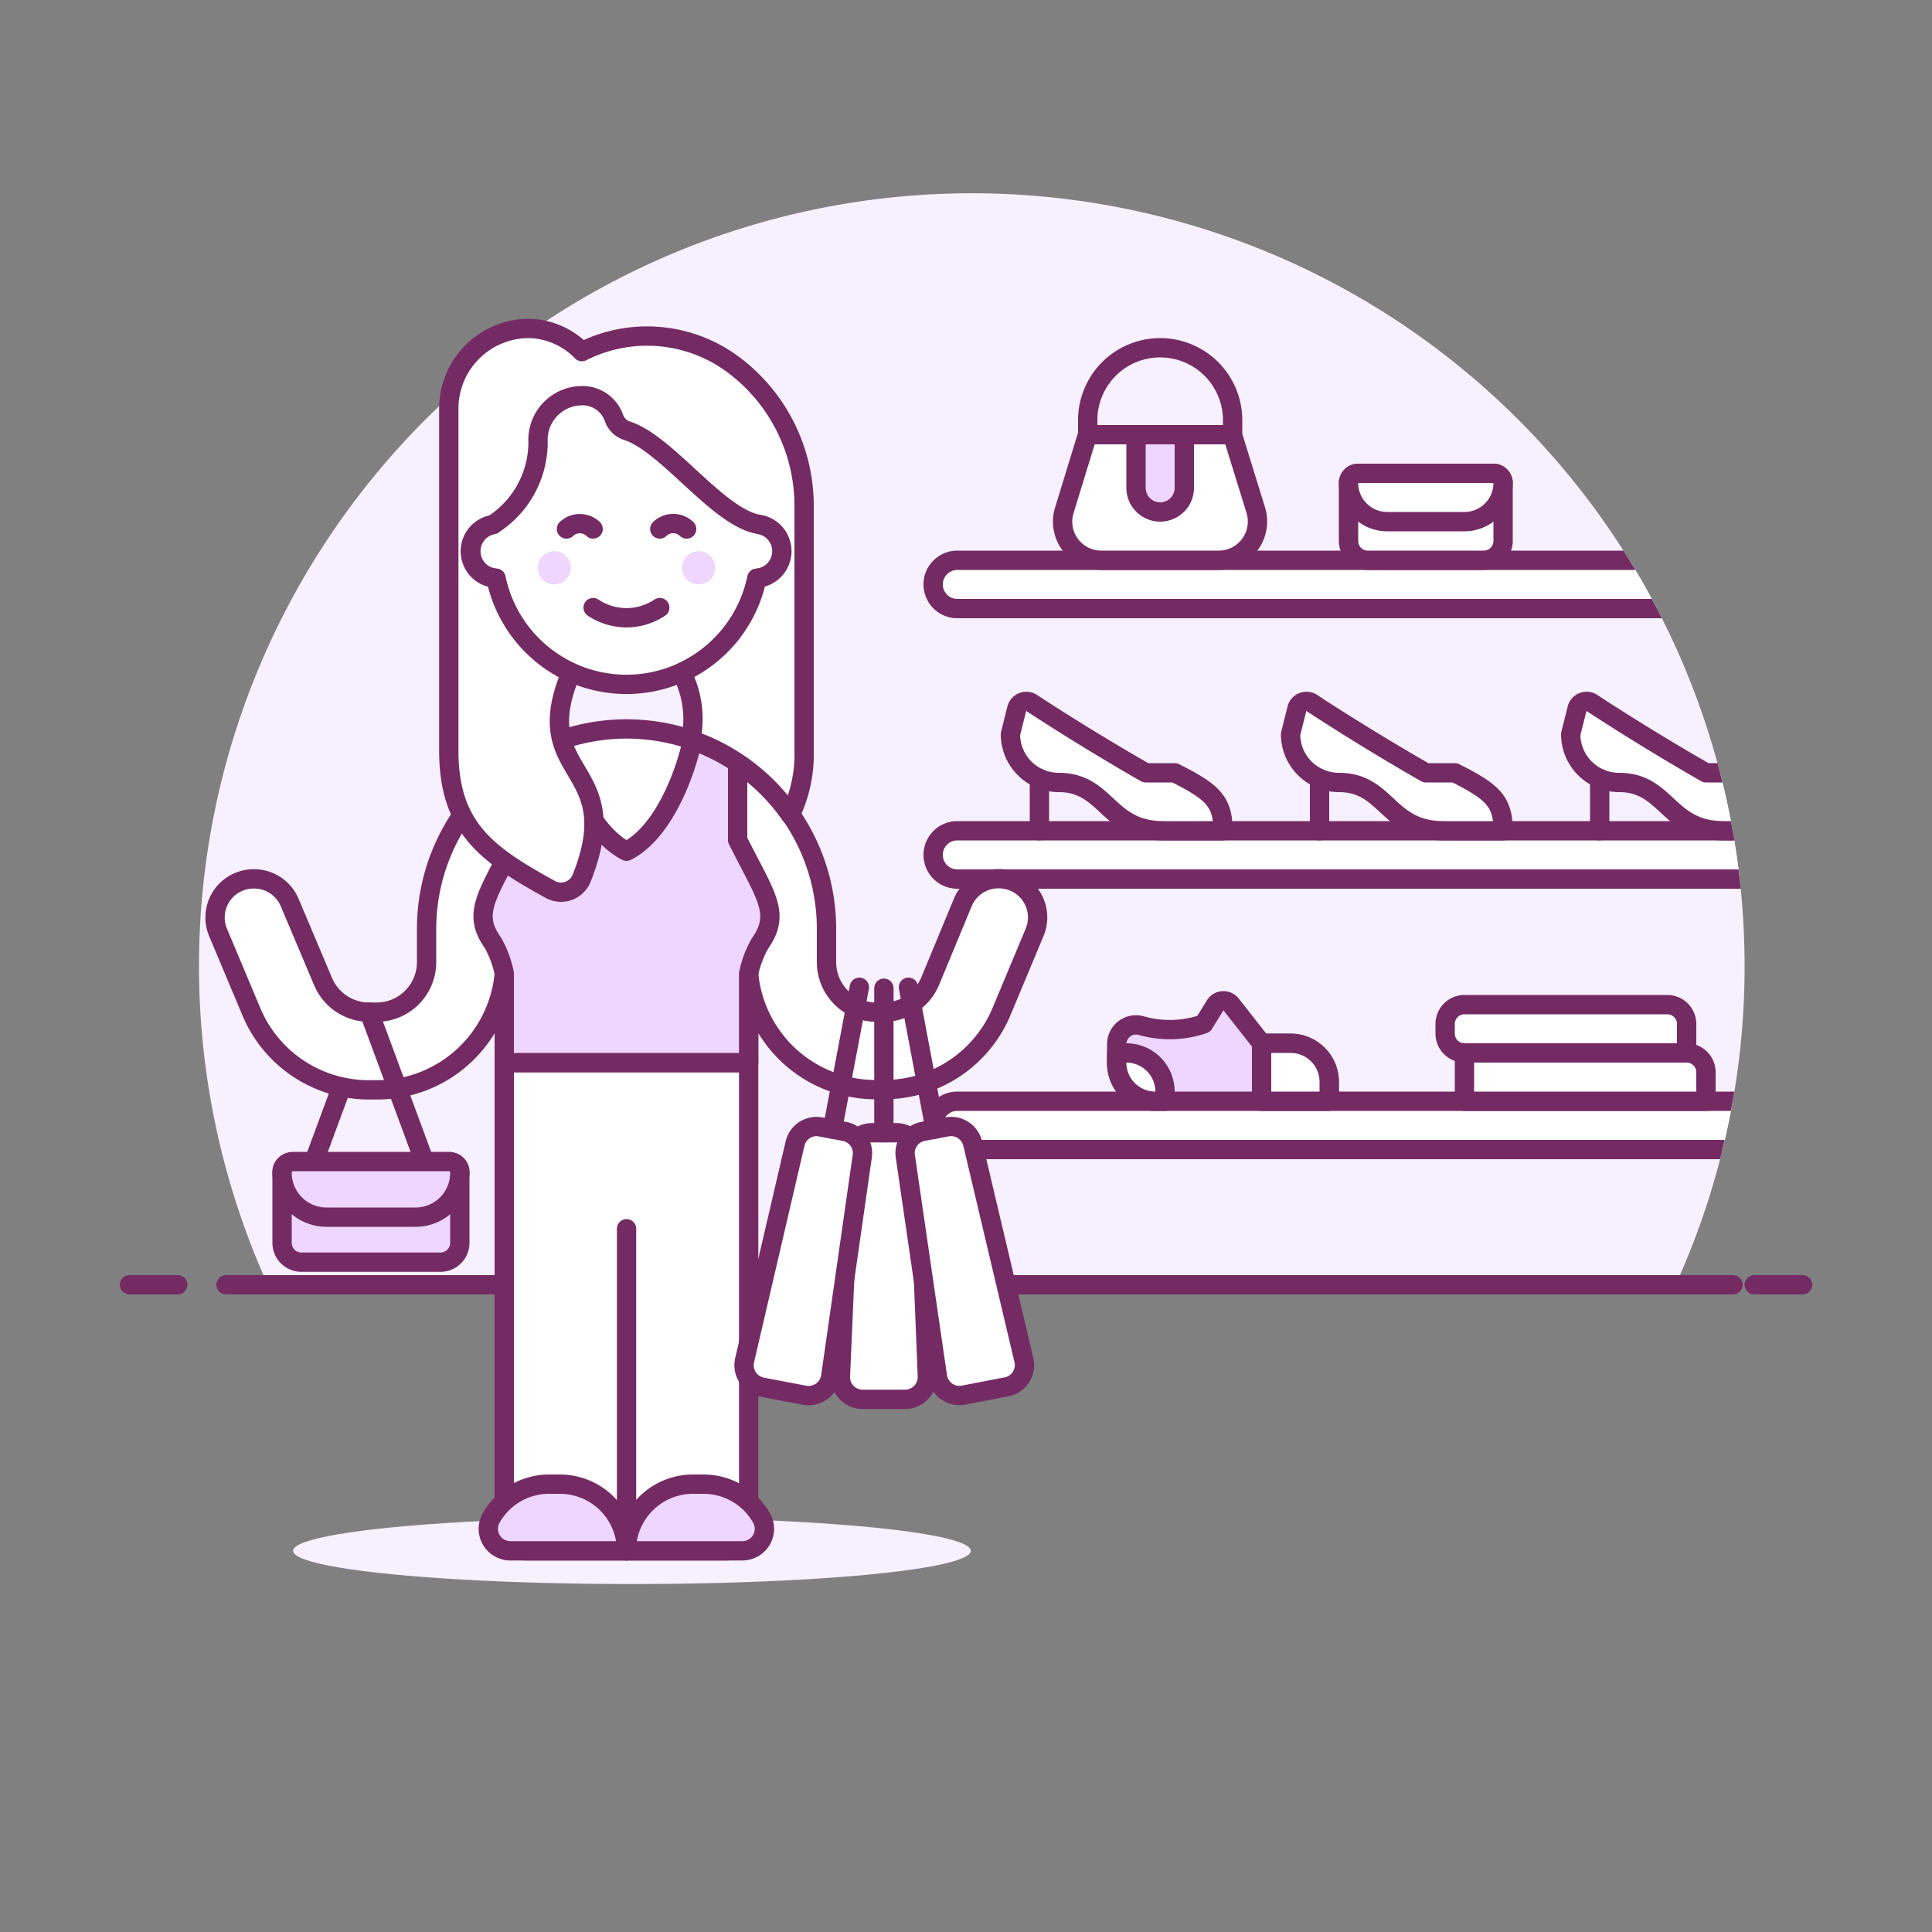 <svg id="Layer_1" data-name="Layer 1" xmlns="http://www.w3.org/2000/svg" xmlns:xlink="http://www.w3.org/1999/xlink" viewBox="0 0 100 100"><rect x="0" y="0" width="100" height="100" fill="#808080" stroke="none"/><defs><style>.cls-1,.cls-3{fill:none;}.cls-2{fill:#f7f0ff;}.cls-3,.cls-4,.cls-6{stroke:#742b64;stroke-linecap:round;stroke-linejoin:round;}.cls-4,.cls-7{fill:#fff;}.cls-5{clip-path:url(#clip-path);}.cls-6,.cls-8{fill:#eed6ff;}</style><clipPath id="clip-path"><circle class="cls-1" cx="50.3" cy="50" r="40"/></clipPath></defs><title>shopping-shoes-woman</title><path class="cls-2" d="M90.3,50A40,40,0,1,0,13.86,66.5H86.73A39.7,39.7,0,0,0,90.3,50Z"/><line class="cls-3" x1="11.7" y1="66.5" x2="89.7" y2="66.5"/><line class="cls-3" x1="6.7" y1="66.5" x2="9.2" y2="66.5"/><line class="cls-3" x1="90.8" y1="66.5" x2="93.3" y2="66.5"/><line class="cls-4" x1="19.11" y1="52.39" x2="16.24" y2="60.15"/><ellipse class="cls-2" cx="32.71" cy="80.27" rx="17.54" ry="1.72"/><g class="cls-5"><path class="cls-6" d="M57.8,54.05v1a2,2,0,0,0,2,2h9V56a2,2,0,0,0-2-2H65.3l-1.57-2a.51.51,0,0,0-.81,0L62.3,53a5.39,5.39,0,0,1-3.25.08A1,1,0,0,0,57.8,54.05Z"/><path class="cls-4" d="M94.3,31.5H49.55a1.25,1.25,0,0,1,0-2.5H94.3Z"/><path class="cls-4" d="M94.3,45.5H49.55a1.25,1.25,0,0,1,0-2.5H94.3Z"/><path class="cls-4" d="M94.3,59.5H49.55a1.25,1.25,0,0,1,0-2.5H94.3Z"/><path class="cls-4" d="M70.3,24.5h7a.5.5,0,0,1,.5.5v3a1,1,0,0,1-1,1h-6a1,1,0,0,1-1-1V25A.5.5,0,0,1,70.3,24.5Z"/><path class="cls-4" d="M77.8,25a2,2,0,0,1-2,2h-4a2,2,0,0,1-2-2h0a.5.5,0,0,1,.5-.5h7a.5.5,0,0,1,.5.5Z"/><path class="cls-4" d="M59.3,40h1.5c2,1,2.5,1.5,2.5,3H60.21c-2.91,0-2.91-2.5-5.41-2.5A2.5,2.5,0,0,1,52.3,38l.33-1.32a.51.51,0,0,1,.76-.3C54.42,37.06,56.73,38.53,59.3,40Z"/><line class="cls-4" x1="53.8" y1="40.29" x2="53.8" y2="43"/><path class="cls-4" d="M73.8,40h1.5c2,1,2.5,1.5,2.5,3H74.71c-2.91,0-2.91-2.5-5.41-2.5A2.5,2.5,0,0,1,66.8,38l.33-1.32a.51.51,0,0,1,.76-.3C68.92,37.06,71.23,38.53,73.8,40Z"/><line class="cls-4" x1="68.3" y1="40.29" x2="68.3" y2="43"/><path class="cls-4" d="M88.3,40h1.5c2,1,2.5,1.5,2.5,3H89.21c-2.91,0-2.91-2.5-5.41-2.5A2.5,2.5,0,0,1,81.3,38l.33-1.32a.51.51,0,0,1,.76-.3C83.42,37.06,85.73,38.53,88.3,40Z"/><line class="cls-4" x1="82.8" y1="40.29" x2="82.8" y2="43"/><path class="cls-4" d="M65,26.41a2,2,0,0,1-.31,1.78,2,2,0,0,1-1.6.81H57a2,2,0,0,1-1.91-2.59l1.2-3.91h7.5Z"/><path class="cls-3" d="M56.3,22.5v-.75a3.75,3.75,0,0,1,7.5,0v.75"/><path class="cls-6" d="M61.3,25.25a1.25,1.25,0,0,1-2.5,0V22.5h2.5Z"/><path class="cls-4" d="M68.8,57V56a2,2,0,0,0-2-2H65.3v3Z"/><path class="cls-4" d="M58.3,54.5h-.5V55a2,2,0,0,0,2,2h.5v-.5A2,2,0,0,0,58.3,54.5Z"/><path class="cls-4" d="M75.8,54.5H87.3a1,1,0,0,1,1,1V57a0,0,0,0,1,0,0H75.8a0,0,0,0,1,0,0V54.5A0,0,0,0,1,75.8,54.5Z"/><path class="cls-4" d="M75.8,52H86.3a1,1,0,0,1,1,1v1.5a0,0,0,0,1,0,0H75.8a1,1,0,0,1-1-1V53A1,1,0,0,1,75.8,52Z"/></g><path class="cls-7" d="M52.46,45.64a2.07,2.07,0,0,0-.77-.15,2,2,0,0,0-1.86,1.24L48.14,50.8a2.61,2.61,0,0,1-2.39,1.59h-.39a2.59,2.59,0,0,1-2.58-2.59V48.08a10.35,10.35,0,0,0-20.7,0V49.8a2.59,2.59,0,0,1-2.59,2.59h-.38a2.59,2.59,0,0,1-2.39-1.59L15,46.73a2,2,0,0,0-1.85-1.24,2.08,2.08,0,0,0-.78.15,2,2,0,0,0-1.08,2.63L13,52.34a6.59,6.59,0,0,0,6.11,4.07h.41a6.61,6.61,0,0,0,6.58-6V55H38.75v-4.6a6.61,6.61,0,0,0,6.58,6h.42a6.59,6.59,0,0,0,6.1-4.07l1.7-4.07A2,2,0,0,0,52.46,45.64Z"/><path class="cls-3" d="M38.75,55v-4.6a6.61,6.61,0,0,0,6.58,6h.42a6.59,6.59,0,0,0,6.1-4.07l1.7-4.07a2,2,0,0,0-1.09-2.63,2.07,2.07,0,0,0-.77-.15,2,2,0,0,0-1.86,1.24L48.14,50.8a2.61,2.61,0,0,1-2.39,1.59h-.39a2.59,2.59,0,0,1-2.58-2.59V48.08a10.35,10.35,0,0,0-20.7,0V49.8a2.59,2.59,0,0,1-2.59,2.59h-.38a2.59,2.59,0,0,1-2.39-1.59L15,46.73a2,2,0,0,0-1.85-1.24,2.08,2.08,0,0,0-.78.15,2,2,0,0,0-1.08,2.63L13,52.34a6.59,6.59,0,0,0,6.11,4.07h.41a6.61,6.61,0,0,0,6.58-6V55Z"/><path class="cls-7" d="M38.75,79.12V55H26.1V79.12a1.15,1.15,0,0,0,1.15,1.15H37.6A1.14,1.14,0,0,0,38.75,79.12Z"/><path class="cls-3" d="M38.75,79.12V55H26.1V79.12a1.15,1.15,0,0,0,1.15,1.15H37.6A1.14,1.14,0,0,0,38.75,79.12Z"/><line class="cls-3" x1="32.43" y1="63.6" x2="32.43" y2="80.27"/><path class="cls-6" d="M32.43,80.27A3.45,3.45,0,0,0,29,76.82H28.4a3.44,3.44,0,0,0-3,1.79,1.14,1.14,0,0,0,1,1.66Z"/><path class="cls-6" d="M38.44,80.27a1.14,1.14,0,0,0,1-1.66,3.45,3.45,0,0,0-3-1.79h-.57a3.45,3.45,0,0,0-3.45,3.45Z"/><path class="cls-8" d="M38.18,43.48v-4a10.45,10.45,0,0,0-2.34-1.17c-.36,1.72-1.49,4.77-3.41,5.75-1.93-1-3.06-4-3.41-5.75a10.24,10.24,0,0,0-2.34,1.17v4c-1.45,2.88-2.27,3.78-1.16,5.33a5.39,5.39,0,0,1,.58,1.57V55H38.75v-4.6a5.14,5.14,0,0,1,.59-1.57C40.44,47.26,39.62,46.36,38.18,43.48Z"/><path class="cls-3" d="M38.18,43.48v-4a10.45,10.45,0,0,0-2.34-1.17c-.36,1.72-1.49,4.77-3.41,5.75-1.93-1-3.06-4-3.41-5.75a10.24,10.24,0,0,0-2.34,1.17v4c-1.45,2.88-2.27,3.78-1.16,5.33a5.39,5.39,0,0,1,.58,1.57V55H38.75v-4.6a5.14,5.14,0,0,1,.59-1.57C40.44,47.26,39.62,46.36,38.18,43.48Z"/><line class="cls-4" x1="19.11" y1="52.39" x2="21.98" y2="60.15"/><path class="cls-6" d="M15.1,60.15h8.2a.5.5,0,0,1,.5.5v3.68a1,1,0,0,1-1,1H15.6a1,1,0,0,1-1-1V60.65A.5.5,0,0,1,15.1,60.15Z"/><path class="cls-6" d="M23.8,60.73A2.29,2.29,0,0,1,21.5,63H16.9a2.3,2.3,0,0,1-2.3-2.3h0a.58.58,0,0,1,.58-.58h8.05a.57.57,0,0,1,.57.58Z"/><path class="cls-4" d="M24.37,28.53a1.41,1.41,0,0,1,1.15-1.38v-.92a6.9,6.9,0,1,1,13.8,0v.92a1.4,1.4,0,0,1-.14,2.78,6.9,6.9,0,0,1-13.51,0A1.41,1.41,0,0,1,24.37,28.53Z"/><circle class="cls-8" cx="36.16" cy="29.39" r="0.86"/><path class="cls-7" d="M40.47,28.53a1.41,1.41,0,0,1-1.29,1.4,6.92,6.92,0,0,1-3.9,4.88,5.24,5.24,0,0,1,.48,3.48,10.31,10.31,0,0,1,5.15,3.88,7.19,7.19,0,0,0,.71-3.31V26.23A9.11,9.11,0,0,0,38.12,19a7.47,7.47,0,0,0-8-.8A3.93,3.93,0,0,0,27.37,17a4.15,4.15,0,0,0-4.14,4.12V38.86c0,4,2,5.38,5.24,7.17a1.15,1.15,0,0,0,1.63-.56c2.4-6-2.86-5.17-.54-10.66a6.91,6.91,0,0,1-3.89-4.88,1.4,1.4,0,0,1-.15-2.78,5.08,5.08,0,0,0,2.33-4.24,2.29,2.29,0,0,1,2.3-2.43,1.72,1.72,0,0,1,1.62,1.13,1.06,1.06,0,0,0,.67.68c2.1.66,4.78,4.58,6.9,4.86A1.41,1.41,0,0,1,40.47,28.53Z"/><circle class="cls-8" cx="28.69" cy="29.39" r="0.86"/><path class="cls-3" d="M34.15,31.45a3.1,3.1,0,0,1-3.45,0"/><path class="cls-3" d="M35.54,27.38a1,1,0,0,0-1.39,0"/><path class="cls-3" d="M30.7,27.38a1,1,0,0,0-1.38,0"/><path class="cls-3" d="M40.47,28.53a1.41,1.41,0,0,1-1.29,1.4,6.92,6.92,0,0,1-3.9,4.88,5.24,5.24,0,0,1,.48,3.48,10.31,10.31,0,0,1,5.15,3.88,7.19,7.19,0,0,0,.71-3.31V26.23A9.11,9.11,0,0,0,38.12,19a7.47,7.47,0,0,0-8-.8A3.93,3.93,0,0,0,27.37,17a4.15,4.15,0,0,0-4.14,4.12V38.86c0,4,2,5.38,5.24,7.17a1.15,1.15,0,0,0,1.63-.56c2.4-6-2.86-5.17-.54-10.66a6.91,6.91,0,0,1-3.89-4.88,1.4,1.4,0,0,1-.15-2.78,5.08,5.08,0,0,0,2.33-4.24,2.29,2.29,0,0,1,2.3-2.43,1.72,1.72,0,0,1,1.62,1.13,1.06,1.06,0,0,0,.67.68c2.1.66,4.78,4.58,6.9,4.86A1.41,1.41,0,0,1,40.47,28.53Z"/><path class="cls-4" d="M46.85,72.43h-2.2a1.15,1.15,0,0,1-1.15-1.2L44,59.73a1.14,1.14,0,0,1,1.14-1.1h1.25a1.15,1.15,0,0,1,1.15,1.1L48,71.23A1.16,1.16,0,0,1,46.85,72.43Z"/><line class="cls-3" x1="45.75" y1="58.63" x2="45.75" y2="51.15"/><path class="cls-4" d="M41.61,72.21l-2.16-.41a1.16,1.16,0,0,1-.91-1.39L41.15,59.2a1.14,1.14,0,0,1,1.33-.87l1.22.23a1.14,1.14,0,0,1,.93,1.29L43,71.24A1.16,1.16,0,0,1,41.61,72.21Z"/><line class="cls-3" x1="43.09" y1="58.44" x2="44.48" y2="51.1"/><path class="cls-4" d="M49.88,72.21,52,71.8A1.15,1.15,0,0,0,53,70.41L50.35,59.2A1.15,1.15,0,0,0,49,58.33l-1.22.23a1.14,1.14,0,0,0-.92,1.29l1.66,11.39A1.15,1.15,0,0,0,49.88,72.21Z"/><line class="cls-3" x1="48.4" y1="58.44" x2="47.02" y2="51.1"/></svg>